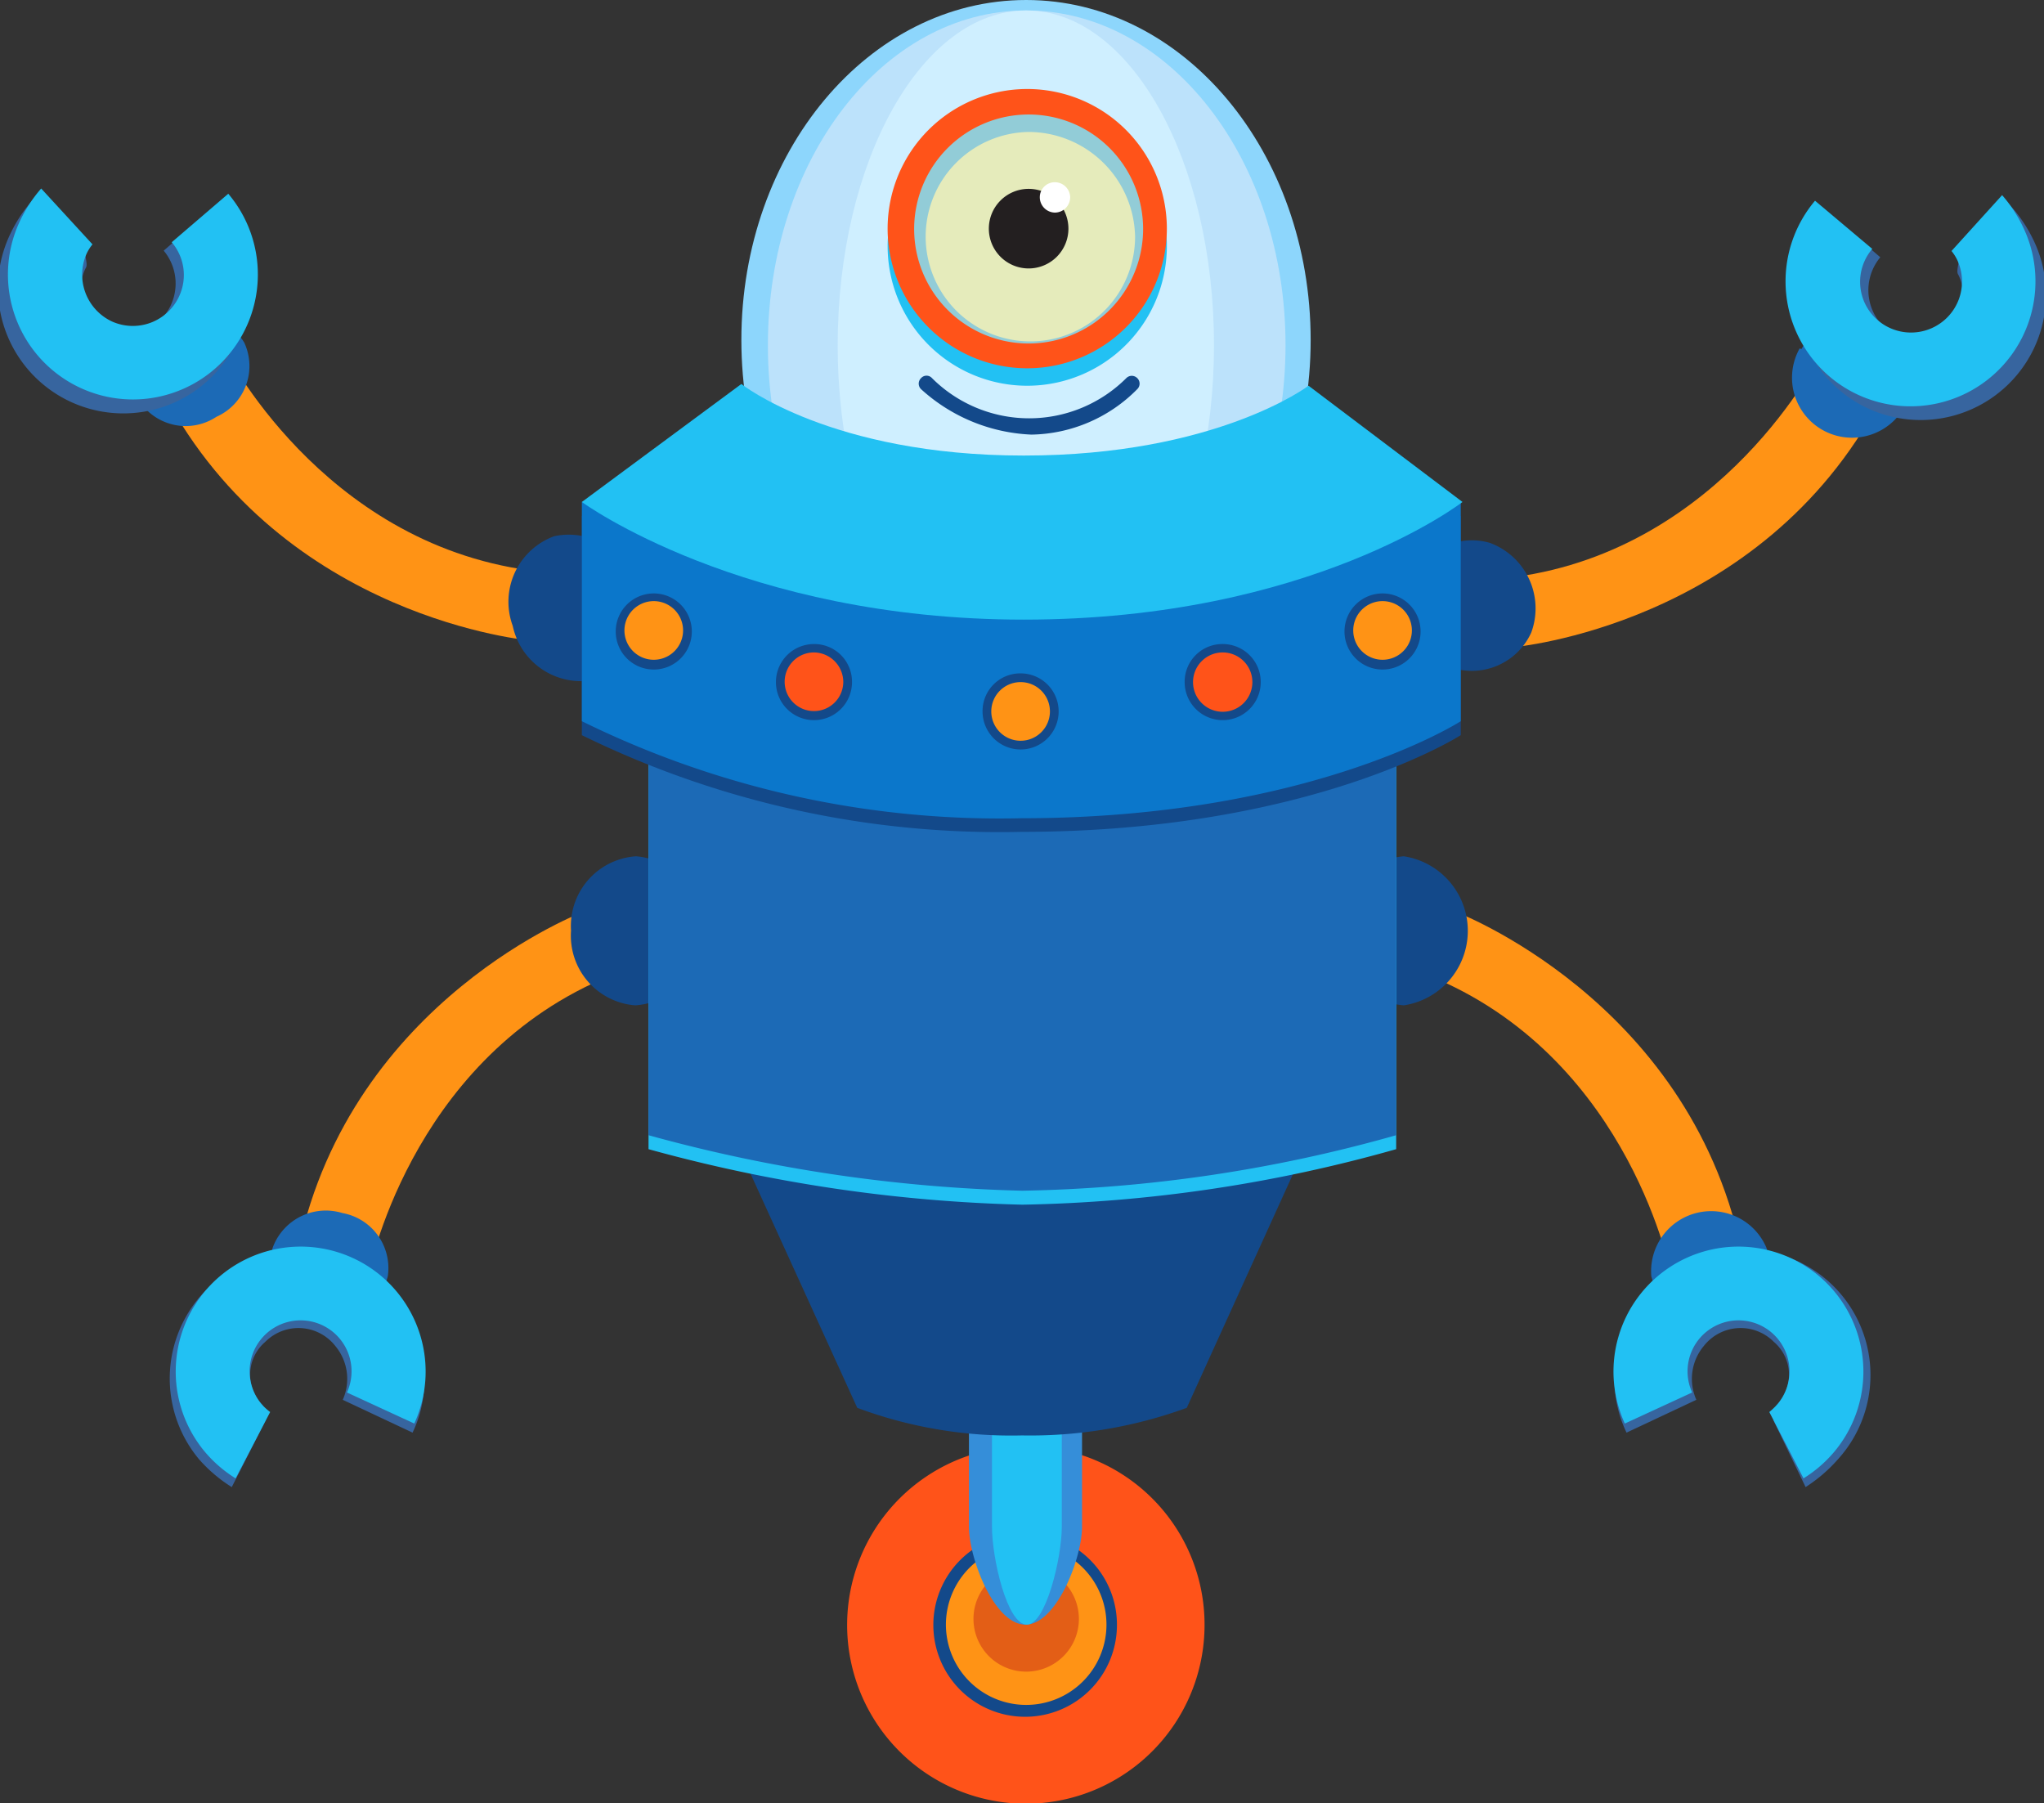 <svg xmlns="http://www.w3.org/2000/svg" viewBox="0 0 58.56 51.66"><rect x="0" y="0" width="58.56" height="51.66" fill="#333333" stroke="none"/><defs><style>.cls-1{fill:#ff9315;}.cls-2{fill:#1c6ab6;}.cls-3{fill:#37659f;}.cls-4{fill:#13498a;}.cls-5{fill:#22c1f3;}.cls-6{fill:#ff5319;}.cls-7{fill:#e35e16;}.cls-8{fill:#8dd6fc;}.cls-9{fill:#bce2fb;}.cls-10{fill:#cfefff;}.cls-11{fill:#358ed9;}.cls-12{fill:#0b77cb;}.cls-13{fill:#92ccd7;}.cls-14{fill:#e5ebbb;}.cls-15{fill:#231f20;}.cls-16{fill:#fff;}</style></defs><g id="Слой_2" data-name="Слой 2"><g id="Layer_1" data-name="Layer 1"><path class="cls-1" d="M41.68,26.11s6.66,2.5,8.2,9.65c-1,.35-2,.78-2,.78s-1.14-6.07-6.7-8.49C41.5,27,41.68,26.11,41.68,26.11Z"/><path class="cls-2" d="M47.31,36.56c.19.79.79,0,1.7-.21s1.79.18,1.6-.6a1.72,1.72,0,0,0-3.3.81Z"/><path class="cls-3" d="M50.81,40.69c.08-.06,0-.38.11-.46a1.24,1.24,0,0,0-.1-1.79,1.34,1.34,0,0,0-2,.11,1.47,1.47,0,0,0-.22,1.55l-2,.94a3.48,3.48,0,0,1,.57-3.86,3.59,3.59,0,1,1,5.49,4.62,4.39,4.39,0,0,1-.93.8Z"/><path class="cls-4" d="M40.22,28.8a2.16,2.16,0,0,0,0-4.27,2,2,0,0,0-1.84,2.14A2,2,0,0,0,40.22,28.8Z"/><path class="cls-5" d="M50.69,40.45a2.39,2.39,0,0,0,.23-.22,1.46,1.46,0,1,0-2.44-.34l-1.93.89a3.58,3.58,0,1,1,6,.81,3.7,3.7,0,0,1-.88.76Z"/><path class="cls-1" d="M43.35,18.54s7.09-.6,10.51-7.06c-.9-.62-1.72-1.3-1.72-1.3s-2.75,5.54-8.75,6.35C43.41,17.69,43.35,18.54,43.35,18.54Z"/><path class="cls-2" d="M51.61,10c.4-.7.76.2,1.58.66s1.77.32,1.37,1a1.71,1.71,0,0,1-3-1.68Z"/><path class="cls-3" d="M56.1,7.38c.06.09-.07.38,0,.48a1.23,1.23,0,0,1-.59,1.69,1.33,1.33,0,0,1-1.85-.63,1.47,1.47,0,0,1,.21-1.55L52.19,5.92a3.5,3.5,0,0,0-.49,3.87,3.59,3.59,0,1,0,6.54-2.95,4.07,4.07,0,0,0-.69-1Z"/><path class="cls-4" d="M42.68,15.55a2,2,0,0,1,1.19,2.57,1.87,1.87,0,1,1-1.19-2.57Z"/><path class="cls-5" d="M55.91,7.19a1.24,1.24,0,0,1,.17.27,1.46,1.46,0,1,1-2.66,1.21,1.45,1.45,0,0,1,.22-1.54L52,5.75a3.58,3.58,0,1,0,6,.84,4,4,0,0,0-.64-1Z"/><path class="cls-1" d="M16.74,26.11s-6.66,2.5-8.19,9.65c1,.35,2,.78,2,.78s1.15-6.07,6.7-8.49C16.92,27,16.74,26.11,16.74,26.11Z"/><path class="cls-2" d="M11.11,36.56c-.19.79-.79,0-1.7-.21s-1.79.18-1.6-.6a1.62,1.62,0,0,1,2-1A1.6,1.6,0,0,1,11.11,36.56Z"/><path class="cls-3" d="M7.61,40.69c-.08-.06,0-.38-.11-.46a1.24,1.24,0,0,1,.1-1.79,1.34,1.34,0,0,1,2,.11,1.47,1.47,0,0,1,.22,1.55l2,.94a3.49,3.49,0,0,0-.58-3.86A3.59,3.59,0,1,0,5.7,41.8a4.2,4.2,0,0,0,.94.8Z"/><path class="cls-4" d="M18.2,28.8a2,2,0,0,1-1.84-2.14,2,2,0,0,1,1.86-2.13,2,2,0,0,1,1.84,2.14A2,2,0,0,1,18.2,28.8Z"/><path class="cls-5" d="M7.74,40.45a1.7,1.7,0,0,1-.24-.22,1.46,1.46,0,1,1,2.44-.34l1.93.89a3.58,3.58,0,1,0-6,.81,3.7,3.7,0,0,0,.88.76Z"/><path class="cls-1" d="M15.21,18.35s-7.09-.6-10.51-7.06c.9-.62,1.72-1.3,1.72-1.3s2.75,5.54,8.76,6.35C15.15,17.5,15.21,18.35,15.21,18.35Z"/><path class="cls-2" d="M7,9.82c-.4-.7-.76.2-1.58.66S3.6,10.8,4,11.5a1.59,1.59,0,0,0,2.2.44A1.59,1.59,0,0,0,7,9.82Z"/><path class="cls-3" d="M2.46,7.19c-.06.09.07.38,0,.48a1.23,1.23,0,0,0,.59,1.69,1.33,1.33,0,0,0,1.85-.63,1.47,1.47,0,0,0-.21-1.55L6.37,5.73A3.49,3.49,0,0,1,6.86,9.6,3.59,3.59,0,1,1,.32,6.65a4.07,4.07,0,0,1,.69-1Z"/><path class="cls-4" d="M15.88,15.36a2,2,0,0,0-1.19,2.57,2,2,0,0,0,2.37,1.54,2,2,0,0,0,1.19-2.57A2,2,0,0,0,15.88,15.36Z"/><path class="cls-5" d="M2.65,7a1.24,1.24,0,0,0-.17.27,1.48,1.48,0,0,0,.73,1.94,1.46,1.46,0,0,0,1.93-.74,1.44,1.44,0,0,0-.22-1.53L6.54,5.55a3.58,3.58,0,1,1-6,.85,4,4,0,0,1,.64-1Z"/><path class="cls-6" d="M34.51,46.55a5.12,5.12,0,1,1-5.11-5.12A5.11,5.11,0,0,1,34.51,46.55Z"/><path class="cls-4" d="M32,46.55a2.63,2.63,0,1,1-2.62-2.63A2.62,2.62,0,0,1,32,46.55Z"/><path class="cls-1" d="M31.7,46.55a2.3,2.3,0,1,1-2.3-2.31A2.3,2.3,0,0,1,31.7,46.55Z"/><path class="cls-7" d="M30.9,46.55a1.51,1.51,0,0,1-3,0,1.51,1.51,0,1,1,3,0Z"/><path class="cls-8" d="M37.55,9.74c0,5.38-3.65,9.74-8.15,9.74s-8.16-4.36-8.16-9.74S24.89,0,29.4,0,37.55,4.36,37.55,9.74Z"/><path class="cls-9" d="M36.83,9.89c0,5.3-3.33,9.59-7.43,9.59S22,15.19,22,9.89,25.29.3,29.4.3,36.83,4.59,36.83,9.89Z"/><path class="cls-10" d="M34.78,9.89c0,5.3-2.41,9.59-5.38,9.59S24,15.19,24,9.89,26.42.3,29.4.3,34.78,4.59,34.78,9.89Z"/><path class="cls-11" d="M31,43.74c0,.89-.73,2.8-1.62,2.8h0c-.9,0-1.62-1.91-1.62-2.8V39.47a1.62,1.62,0,0,1,1.62-1.62h0A1.63,1.63,0,0,1,31,39.47Z"/><path class="cls-5" d="M30.42,43.74c0,.89-.46,2.8-1,2.8h0c-.57,0-1-1.91-1-2.8V39.47c0-.89.46-1.62,1-1.62h0c.56,0,1,.73,1,1.62Z"/><path class="cls-4" d="M34,40.33a13.07,13.07,0,0,1-4.72.79,12.62,12.62,0,0,1-4.72-.79L21,32.52H37.55Z"/><path class="cls-5" d="M40,32.92a41.91,41.91,0,0,1-10.71,1.59,44.21,44.21,0,0,1-10.71-1.59V21.06H40Z"/><path class="cls-2" d="M40,32.52a41.91,41.91,0,0,1-10.71,1.59,44.21,44.21,0,0,1-10.71-1.59V20.66H40Z"/><path class="cls-4" d="M16.67,21.06a27.17,27.17,0,0,0,12.59,2.77c8.29,0,12.59-2.77,12.59-2.77V14.78H16.67Z"/><path class="cls-12" d="M16.67,20.66a27.1,27.1,0,0,0,12.59,2.78c8.29,0,12.59-2.78,12.59-2.78V14.38H16.67Z"/><path class="cls-5" d="M41.9,14.38s-4.34,3.37-12.57,3.37c-8.07,0-12.66-3.37-12.66-3.37L21.24,11s2.57,2.05,8.09,2.05,8.16-2,8.16-2Z"/><path class="cls-5" d="M33.43,7a4,4,0,1,1-4-3.95A4,4,0,0,1,33.43,7Z"/><path class="cls-6" d="M33.43,6.55a4,4,0,1,1-4-4A4,4,0,0,1,33.43,6.55Z"/><path class="cls-13" d="M32.75,6.55a3.28,3.28,0,1,1-3.28-3.27A3.28,3.28,0,0,1,32.75,6.55Z"/><path class="cls-14" d="M32.52,6.78a3,3,0,1,1-3.05-3A3.06,3.06,0,0,1,32.52,6.78Z"/><path class="cls-15" d="M30.61,6.55a1.14,1.14,0,1,1-1.14-1.14A1.14,1.14,0,0,1,30.61,6.55Z"/><path class="cls-16" d="M30.66,5.65a.44.44,0,0,1-.44.44.44.44,0,0,1-.43-.44.43.43,0,0,1,.43-.43A.44.44,0,0,1,30.66,5.65Z"/><path class="cls-4" d="M29.55,12.45a5,5,0,0,1-3.16-1.3.22.22,0,0,1,0-.32.21.21,0,0,1,.31,0,3.94,3.94,0,0,0,5.57,0,.22.22,0,0,1,.31,0,.22.22,0,0,1,0,.32A4.35,4.35,0,0,1,29.55,12.45Z"/><path class="cls-4" d="M19.82,18.06A1.09,1.09,0,1,1,18.73,17,1.09,1.09,0,0,1,19.82,18.06Z"/><path class="cls-1" d="M19.57,18.06a.84.84,0,0,1-1.68,0,.84.84,0,0,1,1.68,0Z"/><path class="cls-4" d="M24.41,19.54a1.09,1.09,0,1,1-1.09-1.09A1.08,1.08,0,0,1,24.41,19.54Z"/><path class="cls-6" d="M24.16,19.54a.84.84,0,1,1-.84-.85A.85.85,0,0,1,24.16,19.54Z"/><path class="cls-4" d="M38.52,18.06A1.09,1.09,0,1,0,39.61,17,1.09,1.09,0,0,0,38.52,18.06Z"/><path class="cls-1" d="M38.77,18.06a.84.84,0,1,0,1.68,0,.84.84,0,1,0-1.68,0Z"/><path class="cls-4" d="M33.94,19.54A1.09,1.09,0,1,0,35,18.45,1.08,1.08,0,0,0,33.94,19.54Z"/><path class="cls-6" d="M34.18,19.54a.85.85,0,1,0,.85-.85A.85.85,0,0,0,34.18,19.54Z"/><path class="cls-4" d="M28.15,20.38a1.09,1.09,0,1,0,1.09-1.09A1.08,1.08,0,0,0,28.15,20.38Z"/><path class="cls-1" d="M28.4,20.38a.84.84,0,1,0,.84-.84A.84.84,0,0,0,28.4,20.38Z"/></g></g></svg>